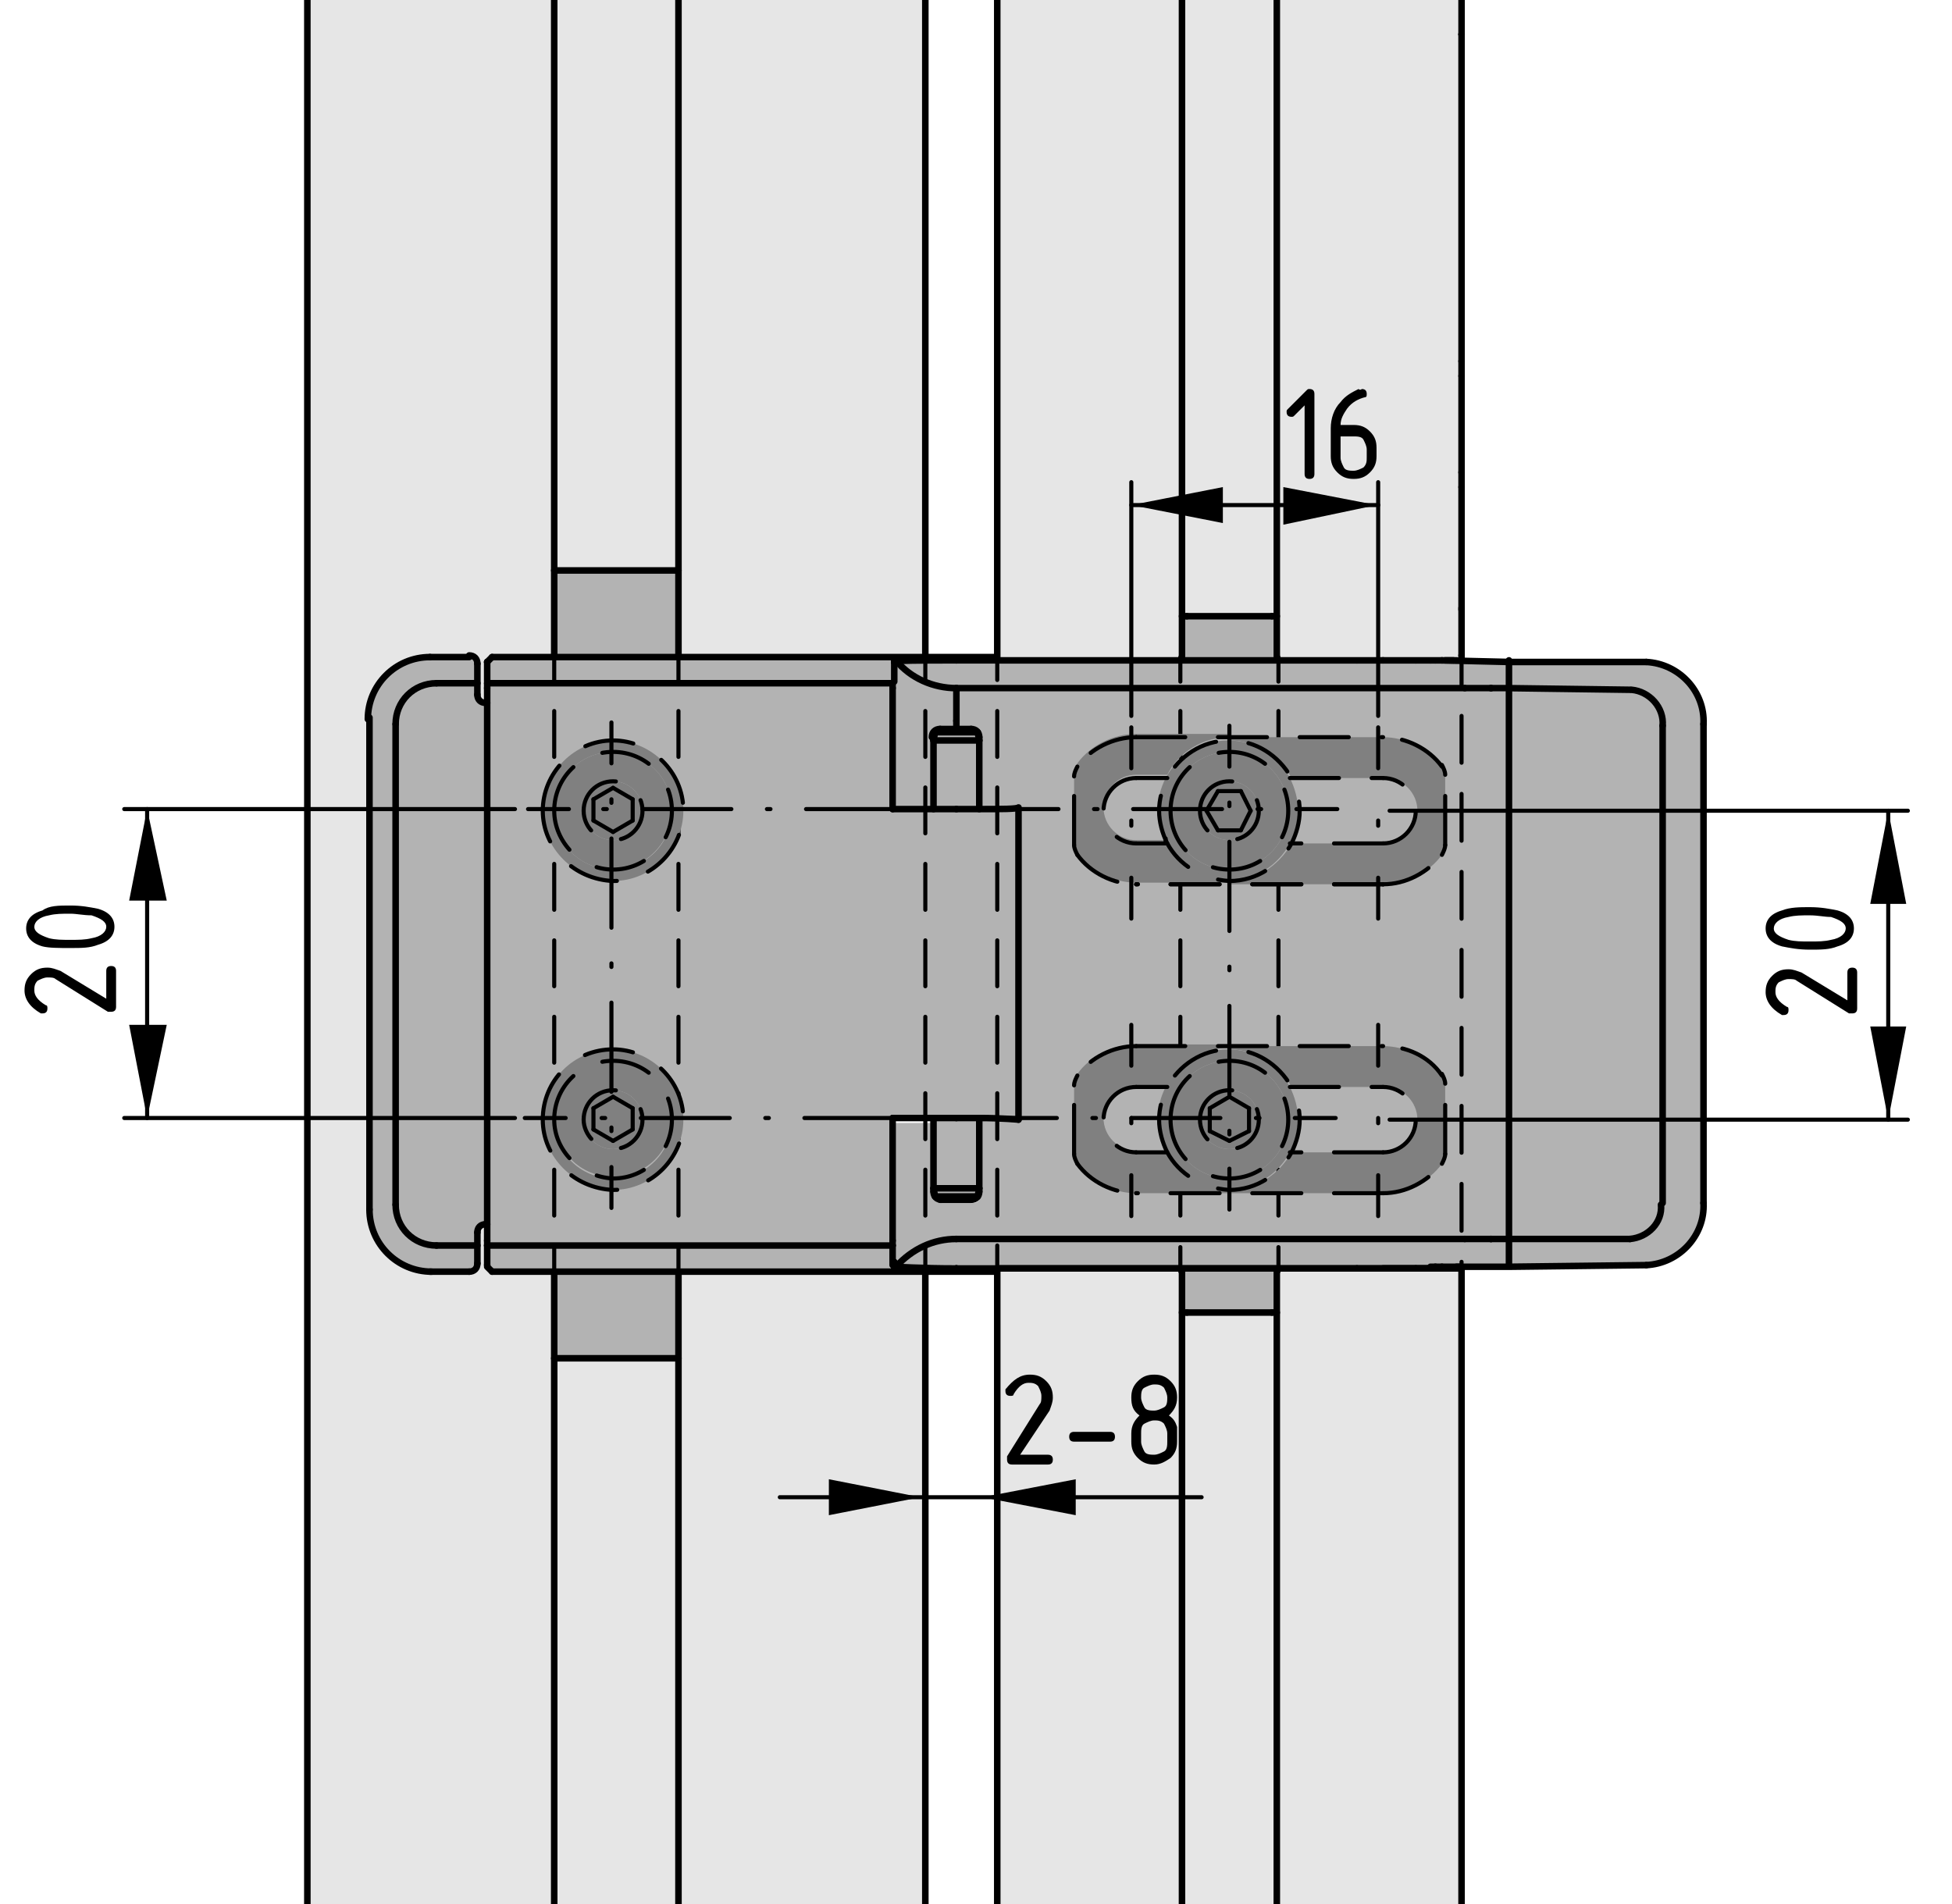 <?xml version="1.0" encoding="utf-8"?>
<!-- Generator: Adobe Illustrator 20.0.0, SVG Export Plug-In . SVG Version: 6.00 Build 0)  -->
<svg version="1.1" xmlns="http://www.w3.org/2000/svg" xmlns:xlink="http://www.w3.org/1999/xlink" x="0px" y="0px"
	 viewBox="0 0 119.4 116.5" style="enable-background:new 0 0 119.4 116.5;" xml:space="preserve">
<style type="text/css">
	.st0{fill:#B3B3B3;}
	.st1{fill:#E6E6E6;}
	.st2{fill:none;stroke:#000000;stroke-width:0.4;stroke-linecap:round;stroke-linejoin:round;stroke-miterlimit:10;}
	.st3{fill:none;stroke:#000000;stroke-width:0.25;stroke-linecap:round;stroke-linejoin:round;}
	.st4{fill:none;stroke:#000000;stroke-width:0.25;stroke-linecap:round;stroke-linejoin:round;stroke-dasharray:2.863,1.909;}
	.st5{fill:none;stroke:#000000;stroke-width:0.25;stroke-linecap:round;stroke-linejoin:round;stroke-dasharray:2.806,1.871;}
	.st6{fill:#808080;}
	
		.st7{fill:none;stroke:#000000;stroke-width:0.25;stroke-linecap:round;stroke-linejoin:round;stroke-miterlimit:10;stroke-dasharray:3,2;}
	.st8{fill:none;stroke:#000000;stroke-width:0.25;stroke-linecap:round;stroke-linejoin:round;stroke-miterlimit:10;}
	.st9{fill:none;stroke:#000000;stroke-width:0.25;stroke-linecap:round;stroke-linejoin:round;stroke-dasharray:0.218,2.183;}
	
		.st10{fill:none;stroke:#000000;stroke-width:0.25;stroke-linecap:round;stroke-linejoin:round;stroke-dasharray:5.457,2.183,0.218,2.183;}
	.st11{fill:none;stroke:#000000;stroke-width:0.25;stroke-linecap:round;stroke-linejoin:round;stroke-dasharray:0.217,2.175;}
	
		.st12{fill:none;stroke:#000000;stroke-width:0.25;stroke-linecap:round;stroke-linejoin:round;stroke-dasharray:5.437,2.175,0.217,2.175;}
	.st13{fill:none;stroke:#000000;stroke-width:0.25;stroke-linecap:round;stroke-linejoin:round;stroke-dasharray:0.318,3.175;}
</style>
<g id="Kontur">
	<g id="LINE_1667_">
		<g id="XMLID_1_">
			<g>
				<path class="st0" d="M101.7,73.6c0.1,1.1-0.8,2.1-1.9,2.1l-7.4,0.1V42.1l7.4,0.1c0,0,0,0,0,0c1.1,0.1,2,1,1.9,2.2V73.6
					C101.7,73.6,101.7,73.6,101.7,73.6z"/>
				<path class="st0" d="M99.7,42.2C99.7,42.2,99.7,42.2,99.7,42.2l-7.4-0.1v-1.7l8.4,0.1c2,0.1,3.6,1.8,3.5,3.8v29.3
					c0.1,2-1.5,3.7-3.5,3.8l-8.4,0.1v-0.2v-1.4l7.4-0.1c1.1-0.1,2-1,1.9-2.1c0,0,0,0,0,0V44.4C101.7,43.2,100.9,42.3,99.7,42.2z"/>
				<path class="st0" d="M59.9,68.4L59.9,68.4v4.3h-2.8v-4.2v0h1.4C59,68.4,59.5,68.4,59.9,68.4z"/>
				<path class="st0" d="M57.1,49.5h1.4c0.5,0,1,0,1.4,0c1.4,0,2.3,0,2.4-0.1v19c0,0-1-0.1-2.4-0.1c-0.4,0-0.9,0-1.4,0h-1.4h-2.4
					v7.4c0,0.1,0,0.2,0,0.3H29.8c0-0.1,0-0.2,0-0.3v-0.9V43v-0.9c0-0.1,0-0.2,0-0.3h24.8c0,0.1,0,0.2,0,0.3v7.4H57.1z"/>
				<path class="st0" d="M57.1,49.5v-0.2v-4.1h2.8v4.1v0.1c-0.4,0-0.9,0-1.4,0H57.1z"/>
				<polygon class="st0" points="57.1,45.3 57.2,44.8 59.8,44.8 59.9,45.3 				"/>
				<polygon class="st0" points="57.1,72.7 59.9,72.7 59.8,73.2 57.2,73.2 				"/>
				<path class="st0" d="M57.1,45.1c0-0.3,0.2-0.5,0.5-0.5c0,0,0.4,0,1,0h0c0.5,0,0.9,0,0.9,0c0.3,0,0.5,0.2,0.5,0.5v0.2l-0.1-0.5
					h-2.6l-0.1,0.5V45.1z"/>
				<path class="st0" d="M57.1,72.9v-0.2l0.1,0.5h2.6l0.1-0.5v0.2c0,0.3-0.2,0.5-0.5,0.5c0,0-0.4,0-1,0c-0.5,0-0.9,0-0.9,0
					C57.3,73.4,57.1,73.2,57.1,72.9z"/>
				<polygon class="st1" points="56.6,77.8 56.6,117.8 52.8,117.8 52.8,117.8 42.9,117.8 41.5,117.8 41.5,83.1 41.5,77.8 				"/>
				<path class="st0" d="M54.8,77.5c0.9-1,2.3-1.6,3.7-1.7h31.1c0.5,0,1.1,0,1.6,0h0l1.1,0v1.4v0.2l-4.1,0h-0.4c0,0,0,0,0,0
					c-0.1,0-0.2,0-0.3,0c-0.3,0-0.6,0-0.9,0H83H58.5v0c-2.1,0-3.8,0-3.8-0.1C54.7,77.5,54.7,77.5,54.8,77.5z"/>
				<path class="st0" d="M54.7,40.4c0,0,1.7-0.1,3.8-0.1v0H83h3.6c0.3,0,0.6,0,0.9,0c0.1,0,0.2,0,0.3,0c0,0,0,0,0,0h0.4l4.1,0v1.7
					l-1.1,0h0c-0.5,0-1.1,0-1.6,0H58.5c-1.4,0-2.7-0.6-3.7-1.7C54.7,40.4,54.7,40.4,54.7,40.4z"/>
				<path class="st0" d="M54.8,40.4c0.9,1.1,2.3,1.7,3.7,1.7v1.9v0.5c-0.5,0-1,0-1,0c-0.3,0-0.5,0.2-0.5,0.5v0.2v4.1v0.2h-2.4v-7.4
					c0-0.1,0-0.2,0-0.3c0-0.5,0-0.9,0-1.2c0,0,0-0.1,0-0.1l0,0C54.7,40.4,54.7,40.4,54.8,40.4z"/>
				<path class="st0" d="M59.9,68.5L59.9,68.5c1.4-0.1,2.3,0,2.4,0v-19c0,0-1,0-2.4,0.1v-0.1v-4.1v-0.2c0-0.3-0.2-0.5-0.5-0.5
					c0,0-0.4,0-0.9,0h0v-0.5v-1.9h31.1c0.5,0,1.1,0,1.6,0h0l1.1,0v33.7l-1.1,0h0c-0.5,0-1.1,0-1.6,0H58.5c-1.4,0-2.7,0.6-3.7,1.7
					c-0.1,0-0.1,0-0.1,0l0,0c0,0,0,0,0-0.1c0-0.4,0-0.8,0-1.2c0-0.1,0-0.2,0-0.3v-7.4h2.4v0v4.2v0.2c0,0.3,0.2,0.5,0.5,0.5
					c0,0,0.4,0,0.9,0c0.5,0,1,0,1,0c0.3,0,0.5-0.2,0.5-0.5v-0.2V68.5z"/>
				<polygon class="st1" points="52.8,-0.7 52.8,-0.7 56.6,-0.7 56.6,40.2 41.5,40.2 41.5,34.9 41.5,-0.7 42.9,-0.7 				"/>
				<polygon class="st0" points="41.5,77.8 41.5,83.1 41.4,83.1 34,83.1 33.9,83.1 33.9,77.8 				"/>
				<polygon class="st1" points="33.9,-0.7 34.3,-0.7 41.1,-0.7 41.5,-0.7 41.5,34.9 41.4,34.9 34,34.9 33.9,34.9 				"/>
				<polygon class="st0" points="33.9,34.9 34,34.9 41.4,34.9 41.5,34.9 41.5,40.2 33.9,40.2 				"/>
				<polygon class="st1" points="33.9,83.1 34,83.1 41.4,83.1 41.5,83.1 41.5,117.8 41.1,117.8 34.3,117.8 33.9,117.8 				"/>
				<path class="st0" d="M41.5,40.2h15.1h30.2c0.5,0,0.9,0.1,1.4,0.3h-0.4c0,0,0,0,0,0c-0.1,0-0.2,0-0.3,0c-0.3,0-0.6,0-0.9,0H83
					H58.5v0c-2.1,0-3.8,0-3.8,0.1l0,0c0,0,0,0,0,0.1c0,0.4,0,0.8,0,1.2H29.8c0-0.5,0-0.9,0-1.2c0,0,0-0.1,0-0.1l0.3-0.3h3.8H41.5z"
					/>
				<path class="st0" d="M56.6,77.8H41.5h-7.6h-3.8l-0.3-0.3c0,0,0,0,0-0.1c0-0.4,0-0.8,0-1.2h24.8c0,0.5,0,0.9,0,1.2
					c0,0,0,0.1,0,0.1l0,0c0,0,1.7,0.1,3.8,0.1v0H83h3.6c0.3,0,0.6,0,0.9,0c0.1,0,0.2,0,0.3,0c0,0,0,0,0,0h0.4
					c-0.4,0.2-0.9,0.3-1.4,0.3H56.6z"/>
				<path class="st1" d="M29.8,40.5C29.8,40.5,29.8,40.5,29.8,40.5c0,0.4,0,0.8,0,1.3c0,0.1,0,0.2,0,0.3V43h-0.1
					c-0.3,0-0.5-0.2-0.5-0.5v-0.8v-1.1c0-0.3-0.2-0.5-0.5-0.5h-2.4c-2.1,0-3.8,1.7-3.8,3.8V74c0,2.1,1.7,3.8,3.8,3.8h2.4
					c0.3,0,0.5-0.2,0.5-0.5v-1.1v-0.8c0-0.3,0.2-0.5,0.5-0.5h0.1v0.9c0,0.1,0,0.2,0,0.3c0,0.5,0,0.9,0,1.2c0,0,0,0.1,0,0.1l0.3,0.3
					h3.8v5.3v34.8h-1.4h-9.9h-0.1h-3.8V-0.7h3.8h0.1h9.9h1.4v35.6v5.3h-3.8L29.8,40.5z"/>
				<path class="st0" d="M26.7,41.8h2.5v0.8c0,0.3,0.2,0.5,0.5,0.5h0.1v31.9h-0.1c-0.3,0-0.5,0.2-0.5,0.5v0.8h-2.5
					c-1.4,0-2.5-1.1-2.5-2.5V44.3C24.2,42.9,25.3,41.8,26.7,41.8z"/>
				<path class="st0" d="M26.7,76.2h2.5v1.1c0,0.3-0.2,0.5-0.5,0.5h-2.4c-2.1,0-3.8-1.7-3.8-3.8V43.9c0-2.1,1.7-3.8,3.8-3.8h2.4
					c0.3,0,0.5,0.2,0.5,0.5v1.1h-2.5c-1.4,0-2.5,1.1-2.5,2.5v29.4C24.2,75.1,25.3,76.2,26.7,76.2z"/>
			</g>
			<g>
				<line class="st2" x1="59.9" y1="45.3" x2="59.8" y2="44.8"/>
				<line class="st2" x1="57.2" y1="44.8" x2="57.1" y2="45.3"/>
				<line class="st2" x1="59.9" y1="49.5" x2="59.9" y2="49.4"/>
				<line class="st2" x1="57.1" y1="49.4" x2="57.1" y2="49.5"/>
				<line class="st2" x1="57.1" y1="72.7" x2="57.2" y2="73.2"/>
				<line class="st2" x1="59.8" y1="73.2" x2="59.9" y2="72.7"/>
				<path class="st2" d="M100.7,77.4c2-0.1,3.6-1.8,3.5-3.8"/>
				<path class="st2" d="M104.2,44.3c0.1-2-1.5-3.7-3.5-3.8"/>
				<line class="st2" x1="104.2" y1="73.6" x2="104.2" y2="44.3"/>
				<polyline class="st2" points="87.8,77.5 88.2,77.5 92.3,77.5 100.7,77.4 				"/>
				<polyline class="st2" points="100.7,40.5 92.3,40.5 88.2,40.4 87.8,40.4 				"/>
				<line class="st2" x1="22.6" y1="-0.7" x2="22.6" y2="-0.7"/>
				<line class="st2" x1="22.6" y1="117.8" x2="22.6" y2="117.8"/>
				<line class="st2" x1="56.6" y1="-0.7" x2="56.6" y2="40.2"/>
				<line class="st2" x1="56.6" y1="77.8" x2="56.6" y2="117.8"/>
				<line class="st2" x1="56.6" y1="117.8" x2="52.8" y2="117.8"/>
				<line class="st2" x1="52.8" y1="-0.7" x2="56.6" y2="-0.7"/>
				<line class="st2" x1="52.8" y1="-0.7" x2="52.8" y2="-0.7"/>
				<line class="st2" x1="52.8" y1="117.8" x2="52.8" y2="117.8"/>
				<line class="st2" x1="22.6" y1="117.8" x2="18.8" y2="117.8"/>
				<line class="st2" x1="18.8" y1="-0.7" x2="18.8" y2="117.8"/>
				<line class="st2" x1="18.8" y1="-0.7" x2="22.6" y2="-0.7"/>
				<line class="st2" x1="22.6" y1="-0.7" x2="32.5" y2="-0.7"/>
				<line class="st2" x1="22.6" y1="117.8" x2="32.5" y2="117.8"/>
				<line class="st2" x1="42.9" y1="-0.7" x2="52.8" y2="-0.7"/>
				<line class="st2" x1="42.9" y1="117.8" x2="52.8" y2="117.8"/>
				<polyline class="st2" points="33.9,-0.7 33.9,34.9 33.9,40.2 				"/>
				<polyline class="st2" points="33.9,77.8 33.9,83.1 33.9,117.8 				"/>
				<line class="st2" x1="32.5" y1="-0.7" x2="33.9" y2="-0.7"/>
				<line class="st2" x1="32.5" y1="117.8" x2="33.9" y2="117.8"/>
				<polyline class="st2" points="41.5,-0.7 41.5,34.9 41.5,40.2 				"/>
				<polyline class="st2" points="41.5,77.8 41.5,83.1 41.5,117.8 				"/>
				<line class="st2" x1="41.5" y1="-0.7" x2="42.9" y2="-0.7"/>
				<line class="st2" x1="41.5" y1="117.8" x2="42.9" y2="117.8"/>
				<line class="st2" x1="41.1" y1="-0.7" x2="41.5" y2="-0.7"/>
				<line class="st2" x1="41.1" y1="117.8" x2="41.5" y2="117.8"/>
				<line class="st2" x1="33.9" y1="-0.7" x2="34.3" y2="-0.7"/>
				<line class="st2" x1="33.9" y1="117.8" x2="34.3" y2="117.8"/>
				<line class="st2" x1="34.3" y1="-0.7" x2="41.1" y2="-0.7"/>
				<line class="st2" x1="34.3" y1="117.8" x2="41.1" y2="117.8"/>
				<polyline class="st2" points="29.2,75.4 29.2,76.2 29.2,77.3 				"/>
				<polyline class="st2" points="29.2,42.5 29.2,41.8 29.2,40.6 				"/>
				<path class="st2" d="M22.6,74c0,2.1,1.7,3.8,3.8,3.8"/>
				<path class="st2" d="M26.3,40.2c-2.1,0-3.8,1.7-3.8,3.8"/>
				<path class="st2" d="M29.2,40.6c0-0.3-0.2-0.5-0.5-0.5"/>
				<path class="st2" d="M28.7,77.8c0.3,0,0.5-0.2,0.5-0.5"/>
				<line class="st2" x1="28.7" y1="77.8" x2="26.3" y2="77.8"/>
				<line class="st2" x1="28.7" y1="40.2" x2="26.3" y2="40.2"/>
				<line class="st2" x1="22.6" y1="43.9" x2="22.6" y2="74"/>
				<line class="st2" x1="29.7" y1="74.9" x2="29.8" y2="74.9"/>
				<line class="st2" x1="29.7" y1="43" x2="29.8" y2="43"/>
				<path class="st2" d="M29.2,42.5c0,0.3,0.2,0.5,0.5,0.5"/>
				<path class="st2" d="M29.7,74.9c-0.3,0-0.5,0.2-0.5,0.5"/>
				<line class="st2" x1="33.9" y1="34.9" x2="34" y2="34.9"/>
				<line class="st2" x1="41.4" y1="34.9" x2="41.5" y2="34.9"/>
				<line class="st2" x1="34" y1="34.9" x2="41.4" y2="34.9"/>
				<line class="st2" x1="41.5" y1="83.1" x2="41.4" y2="83.1"/>
				<line class="st2" x1="41.4" y1="83.1" x2="34" y2="83.1"/>
				<line class="st2" x1="34" y1="83.1" x2="33.9" y2="83.1"/>
				<line class="st2" x1="59.8" y1="44.8" x2="57.2" y2="44.8"/>
				<line class="st2" x1="59.9" y1="45.3" x2="57.1" y2="45.3"/>
				<line class="st2" x1="59.9" y1="72.7" x2="57.1" y2="72.7"/>
				<line class="st2" x1="59.8" y1="73.2" x2="57.2" y2="73.2"/>
				<path class="st2" d="M87.8,77.5C87.8,77.5,87.8,77.5,87.8,77.5c-0.1,0-0.2,0-0.3,0"/>
				<path class="st2" d="M86.6,77.6c0.3,0,0.6,0,0.9,0"/>
				<line class="st2" x1="83" y1="77.6" x2="86.6" y2="77.6"/>
				<line class="st2" x1="58.5" y1="77.6" x2="83" y2="77.6"/>
				<path class="st2" d="M54.8,77.5c-0.1,0-0.1,0-0.1,0"/>
				<path class="st2" d="M54.7,40.4c0,0,0,0,0.1,0"/>
				<line class="st2" x1="58.5" y1="40.4" x2="83" y2="40.4"/>
				<line class="st2" x1="83" y1="40.4" x2="86.6" y2="40.4"/>
				<path class="st2" d="M87.5,40.4c-0.3,0-0.6,0-0.9,0"/>
				<path class="st2" d="M87.5,40.4c0.1,0,0.2,0,0.3,0c0,0,0,0,0,0"/>
				<line class="st2" x1="54.7" y1="77.2" x2="54.7" y2="77.5"/>
				<path class="st2" d="M54.6,41.8c0,0.1,0,0.2,0,0.3"/>
				<path class="st2" d="M29.8,41.8c0,0.1,0,0.2,0,0.3"/>
				<path class="st2" d="M54.6,75.9c0,0.1,0,0.2,0,0.3"/>
				<path class="st2" d="M29.8,75.9c0,0.1,0,0.2,0,0.3"/>
				<polyline class="st2" points="54.6,68.4 57.1,68.4 58.5,68.4 				"/>
				<path class="st2" d="M62.3,68.5c0,0-1-0.1-2.4-0.1c-0.4,0-0.9,0-1.4,0"/>
				<line class="st2" x1="54.6" y1="42.1" x2="54.6" y2="49.5"/>
				<polyline class="st2" points="54.6,49.5 57.1,49.5 58.5,49.5 				"/>
				<line class="st2" x1="54.6" y1="68.4" x2="54.6" y2="75.9"/>
				<polyline class="st2" points="29.8,42.1 29.8,43 29.8,74.9 29.8,75.9 				"/>
				<path class="st2" d="M58.5,49.5c0.5,0,1,0,1.4,0c1.4,0,2.3,0,2.4-0.1"/>
				<line class="st2" x1="54.7" y1="77.5" x2="54.7" y2="77.5"/>
				<path class="st2" d="M54.7,77.4C54.7,77.5,54.7,77.5,54.7,77.4"/>
				<path class="st2" d="M54.6,76.2c0,0.5,0,0.9,0,1.2"/>
				<path class="st2" d="M54.7,40.5c0,0.4,0,0.8,0,1.2"/>
				<path class="st2" d="M54.7,40.5C54.7,40.5,54.7,40.5,54.7,40.5"/>
				<line class="st2" x1="54.7" y1="40.5" x2="54.7" y2="40.4"/>
				<path class="st2" d="M29.8,40.5c0,0.4,0,0.8,0,1.2"/>
				<path class="st2" d="M29.8,76.2c0,0.5,0,0.9,0,1.2"/>
				<path class="st2" d="M29.8,77.4C29.8,77.5,29.8,77.5,29.8,77.4"/>
				<path class="st2" d="M29.8,40.5C29.8,40.5,29.8,40.5,29.8,40.5"/>
				<path class="st2" d="M54.7,77.5c0,0,1.7,0.1,3.8,0.1"/>
				<polyline class="st2" points="86.8,77.8 56.6,77.8 41.5,77.8 33.9,77.8 30.1,77.8 				"/>
				<line class="st2" x1="30.1" y1="77.8" x2="29.8" y2="77.5"/>
				<polyline class="st2" points="86.8,40.2 56.6,40.2 41.5,40.2 33.9,40.2 30.1,40.2 				"/>
				<path class="st2" d="M58.5,40.4c-2.1,0-3.8,0-3.8,0.1"/>
				<line class="st2" x1="30.1" y1="40.2" x2="29.8" y2="40.5"/>
				<path class="st2" d="M86.8,77.8c0.5,0,0.9-0.1,1.4-0.3"/>
				<path class="st2" d="M88.2,40.4c-0.4-0.2-0.9-0.3-1.4-0.3"/>
				<path class="st2" d="M26.7,41.8c-1.4,0-2.5,1.1-2.5,2.5"/>
				<path class="st2" d="M24.2,73.7c0,1.4,1.1,2.5,2.5,2.5"/>
				<line class="st2" x1="26.7" y1="41.8" x2="29.2" y2="41.8"/>
				<line class="st2" x1="26.7" y1="76.2" x2="29.2" y2="76.2"/>
				<line class="st2" x1="24.2" y1="73.7" x2="24.2" y2="44.3"/>
				<path class="st2" d="M101.7,44.4c0.1-1.1-0.8-2.1-1.9-2.2c0,0,0,0,0,0"/>
				<path class="st2" d="M99.7,75.8c1.1-0.1,2-1,1.9-2.1c0,0,0,0,0,0"/>
				<line class="st2" x1="101.7" y1="73.6" x2="101.7" y2="44.4"/>
				<polyline class="st2" points="99.7,42.2 92.3,42.1 91.2,42.1 				"/>
				<polyline class="st2" points="99.7,75.8 92.3,75.8 91.2,75.8 				"/>
				<polyline class="st2" points="92.3,40.4 92.3,40.5 92.3,42.1 92.3,75.8 92.3,77.3 				"/>
				<path class="st2" d="M91.2,42.1c-0.5,0-1.1,0-1.6,0"/>
				<path class="st2" d="M89.6,75.8c0.5,0,1.1,0,1.6,0"/>
				<line class="st2" x1="91.2" y1="75.8" x2="91.2" y2="75.8"/>
				<line class="st2" x1="91.2" y1="42.1" x2="91.2" y2="42.1"/>
				<path class="st2" d="M58.5,75.8c-1.4,0-2.7,0.6-3.7,1.7"/>
				<path class="st2" d="M54.8,40.4c0.9,1.1,2.3,1.7,3.7,1.7"/>
				<line class="st2" x1="89.6" y1="42.1" x2="58.5" y2="42.1"/>
				<line class="st2" x1="58.5" y1="44.1" x2="58.5" y2="44.6"/>
				<line class="st2" x1="89.6" y1="75.8" x2="58.5" y2="75.8"/>
				<line class="st2" x1="58.5" y1="42.1" x2="58.5" y2="44.1"/>
				<path class="st2" d="M59.9,45.1c0-0.3-0.2-0.5-0.5-0.5"/>
				<path class="st2" d="M59.4,73.4c0.3,0,0.5-0.2,0.5-0.5"/>
				<polyline class="st2" points="59.9,68.4 59.9,68.5 59.9,72.7 59.9,72.9 				"/>
				<polyline class="st2" points="59.9,49.4 59.9,45.3 59.9,45.1 				"/>
				<path class="st2" d="M59.4,73.4c0,0-0.4,0-1,0c-0.5,0-0.9,0-0.9,0"/>
				<path class="st2" d="M57.5,44.6c0,0,0.4,0,1,0h0c0.5,0,0.9,0,0.9,0"/>
				<path class="st2" d="M57.1,72.9c0,0.3,0.2,0.5,0.5,0.5"/>
				<path class="st2" d="M57.5,44.6c-0.3,0-0.5,0.2-0.5,0.5"/>
				<polyline class="st2" points="57.1,49.4 57.1,45.3 57.1,45.1 				"/>
				<polyline class="st2" points="57.1,68.4 57.1,68.5 57.1,72.7 57.1,72.9 				"/>
				<line class="st2" x1="29.8" y1="41.8" x2="54.6" y2="41.8"/>
				<line class="st2" x1="54.6" y1="76.2" x2="29.8" y2="76.2"/>
				<line class="st2" x1="62.3" y1="49.5" x2="62.3" y2="68.5"/>
				<line class="st2" x1="58.5" y1="77.6" x2="58.5" y2="77.6"/>
				<line class="st2" x1="58.5" y1="40.4" x2="58.5" y2="40.4"/>
			</g>
		</g>
	</g>
	<g>
		<g>
			<line class="st3" x1="89.4" y1="40.4" x2="89.4" y2="41.9"/>
			<line class="st4" x1="89.4" y1="43.8" x2="89.4" y2="76.3"/>
			<line class="st3" x1="89.4" y1="77.2" x2="89.4" y2="78.7"/>
		</g>
	</g>
	<g>
		<g>
			<line class="st3" x1="61" y1="40.1" x2="61" y2="41.6"/>
			<line class="st5" x1="61" y1="43.5" x2="61" y2="75.3"/>
			<line class="st3" x1="61" y1="76.2" x2="61" y2="77.7"/>
		</g>
	</g>
	<g>
		<g>
			<line class="st3" x1="41.5" y1="40.1" x2="41.5" y2="41.6"/>
			<line class="st5" x1="41.5" y1="43.5" x2="41.5" y2="75.3"/>
			<line class="st3" x1="41.5" y1="76.2" x2="41.5" y2="77.7"/>
		</g>
	</g>
	<g>
		<g>
			<line class="st3" x1="33.9" y1="40.1" x2="33.9" y2="41.6"/>
			<line class="st5" x1="33.9" y1="43.5" x2="33.9" y2="75.3"/>
			<line class="st3" x1="33.9" y1="76.2" x2="33.9" y2="77.7"/>
		</g>
	</g>
	<g>
		<g>
			<line class="st3" x1="56.6" y1="40.1" x2="56.6" y2="41.6"/>
			<line class="st5" x1="56.6" y1="43.5" x2="56.6" y2="75.3"/>
			<line class="st3" x1="56.6" y1="76.2" x2="56.6" y2="77.7"/>
		</g>
	</g>
	<g id="LINE_3683_">
		<g id="XMLID_3_">
			<g>
				<polygon class="st1" points="89.4,77.7 89.4,117.8 86.5,117.8 86.5,117.8 79,117.8 78.1,117.8 78.1,80.3 78.1,77.8 78.1,77.6 
					88.4,77.6 89.4,77.6 				"/>
				<path class="st1" d="M89.4,40.1v0.2l-0.9,0.1c0.2,0,0.3,0,0.5,0c-0.2,0-0.5,0-0.7,0h-3.6h-6.5v-0.2v-2.5V-0.8H79h7.4h0h2.8v2.8
					v0v20V23v5.9v0.9v7.4v0V40.1z"/>
				<polygon class="st1" points="78.1,80.3 78.1,117.8 77.6,117.8 72.7,117.8 72.3,117.8 72.3,80.3 72.6,80.3 77.8,80.3 				"/>
				<polygon class="st0" points="78.1,77.8 78.1,80.3 77.8,80.3 72.6,80.3 72.3,80.3 72.3,77.8 72.3,77.6 78.1,77.6 				"/>
				<polygon class="st0" points="78.1,40.2 78.1,40.4 72.3,40.4 72.3,40.2 72.3,37.7 72.6,37.7 77.8,37.7 78.1,37.7 				"/>
				<polygon class="st1" points="78.1,-0.8 78.1,37.7 77.8,37.7 72.6,37.7 72.3,37.7 72.3,-0.8 72.7,-0.8 77.6,-0.8 				"/>
				<polygon class="st1" points="72.3,80.3 72.3,117.8 71.3,117.8 63.9,117.8 63.8,117.8 61,117.8 61,77.8 61,77.6 72.3,77.6 
					72.3,77.8 				"/>
				<polygon class="st1" points="72.3,40.2 72.3,40.4 61.1,40.4 61.1,40.4 61,40.2 61,-0.8 63.8,-0.8 63.9,-0.8 71.3,-0.8 
					72.3,-0.8 72.3,37.7 				"/>
			</g>
			<g>
				<line class="st2" x1="89.3" y1="40.4" x2="89.3" y2="40.4"/>
				<line class="st2" x1="89.4" y1="40.1" x2="89.4" y2="37.3"/>
				<line class="st2" x1="89.4" y1="37.3" x2="89.4" y2="37.2"/>
				<line class="st2" x1="89.4" y1="2.1" x2="89.4" y2="-0.8"/>
				<line class="st2" x1="89.4" y1="2.1" x2="89.4" y2="2.1"/>
				<line class="st2" x1="89.4" y1="22.1" x2="89.4" y2="2.1"/>
				<line class="st2" x1="89.4" y1="37.2" x2="89.4" y2="29.8"/>
				<line class="st2" x1="89.4" y1="23" x2="89.4" y2="22.1"/>
				<line class="st2" x1="89.4" y1="29.8" x2="89.4" y2="28.9"/>
				<line class="st2" x1="63.8" y1="-0.8" x2="63.9" y2="-0.8"/>
				<line class="st2" x1="63.8" y1="117.8" x2="63.9" y2="117.8"/>
				<line class="st2" x1="63.8" y1="117.8" x2="61" y2="117.8"/>
				<line class="st2" x1="61" y1="-0.8" x2="61" y2="40.2"/>
				<line class="st2" x1="61" y1="77.8" x2="61" y2="117.8"/>
				<line class="st2" x1="61" y1="-0.8" x2="63.8" y2="-0.8"/>
				<line class="st2" x1="89.4" y1="23" x2="89.4" y2="28.9"/>
				<line class="st2" x1="89.4" y1="40.1" x2="89.4" y2="40.3"/>
				<line class="st2" x1="89.4" y1="77.7" x2="89.4" y2="117.8"/>
				<line class="st2" x1="86.5" y1="-0.8" x2="89.4" y2="-0.8"/>
				<line class="st2" x1="89.4" y1="117.8" x2="86.5" y2="117.8"/>
				<line class="st2" x1="86.5" y1="-0.8" x2="86.5" y2="-0.8"/>
				<line class="st2" x1="86.5" y1="117.8" x2="86.5" y2="117.8"/>
				<line class="st2" x1="79" y1="-0.8" x2="86.5" y2="-0.8"/>
				<line class="st2" x1="79" y1="117.8" x2="86.5" y2="117.8"/>
				<line class="st2" x1="63.9" y1="-0.8" x2="71.3" y2="-0.8"/>
				<line class="st2" x1="63.9" y1="117.8" x2="71.3" y2="117.8"/>
				<polyline class="st2" points="78.1,-0.8 78.1,37.7 78.1,40.2 				"/>
				<polyline class="st2" points="78.1,77.8 78.1,80.3 78.1,117.8 				"/>
				<line class="st2" x1="78.1" y1="-0.8" x2="79" y2="-0.8"/>
				<line class="st2" x1="78.1" y1="117.8" x2="79" y2="117.8"/>
				<polyline class="st2" points="72.3,-0.8 72.3,37.7 72.3,40.2 				"/>
				<polyline class="st2" points="72.3,77.8 72.3,80.3 72.3,117.8 				"/>
				<line class="st2" x1="71.3" y1="-0.8" x2="72.3" y2="-0.8"/>
				<line class="st2" x1="71.3" y1="117.8" x2="72.3" y2="117.8"/>
				<line class="st2" x1="72.3" y1="-0.8" x2="72.7" y2="-0.8"/>
				<line class="st2" x1="72.3" y1="117.8" x2="72.7" y2="117.8"/>
				<line class="st2" x1="77.6" y1="-0.8" x2="78.1" y2="-0.8"/>
				<line class="st2" x1="77.6" y1="117.8" x2="78.1" y2="117.8"/>
				<line class="st2" x1="72.7" y1="-0.8" x2="77.6" y2="-0.8"/>
				<line class="st2" x1="72.7" y1="117.8" x2="77.6" y2="117.8"/>
				<line class="st2" x1="72.6" y1="37.7" x2="77.8" y2="37.7"/>
				<line class="st2" x1="77.8" y1="37.7" x2="78.1" y2="37.7"/>
				<line class="st2" x1="72.3" y1="37.7" x2="72.6" y2="37.7"/>
				<line class="st2" x1="77.8" y1="80.3" x2="72.6" y2="80.3"/>
				<line class="st2" x1="78.1" y1="80.3" x2="77.8" y2="80.3"/>
				<line class="st2" x1="72.6" y1="80.3" x2="72.3" y2="80.3"/>
				<polyline class="st2" points="61.1,40.4 72.3,40.4 78.1,40.4 84.6,40.4 				"/>
				<line class="st2" x1="84.6" y1="40.4" x2="88.2" y2="40.4"/>
				<path class="st2" d="M89.1,40.4c-0.1,0-0.1,0-0.2,0c-0.2,0-0.5,0-0.7,0"/>
				<path class="st2" d="M89.4,77.5L89.4,77.5L89.4,77.5c-0.1,0-0.2,0-0.3,0"/>
				<path class="st2" d="M88.2,77.6c0.1,0,0.3,0,0.4,0c0.1,0,0.3,0,0.4,0"/>
				<line class="st2" x1="84.6" y1="77.6" x2="88.2" y2="77.6"/>
				<polyline class="st2" points="89.4,77.6 89.4,77.6 88.4,77.6 78.1,77.6 72.3,77.6 61,77.6 				"/>
				<path class="st2" d="M88.9,40.4c-0.2,0-0.3,0-0.5,0"/>
				<path class="st2" d="M88.4,77.6c0.1,0,0.2,0,0.2,0c0.1,0,0.2,0,0.2,0"/>
				<line class="st2" x1="89.4" y1="77.5" x2="89.4" y2="77.5"/>
				<line class="st2" x1="61.1" y1="40.4" x2="61.1" y2="40.4"/>
			</g>
		</g>
	</g>
	<g>
		<g>
			<line class="st3" x1="78.2" y1="40.2" x2="78.2" y2="41.7"/>
			<line class="st5" x1="78.2" y1="43.5" x2="78.2" y2="75.3"/>
			<line class="st3" x1="78.2" y1="76.3" x2="78.2" y2="77.8"/>
		</g>
	</g>
	<g>
		<g>
			<line class="st3" x1="72.2" y1="40.2" x2="72.2" y2="41.7"/>
			<line class="st5" x1="72.2" y1="43.5" x2="72.2" y2="75.3"/>
			<line class="st3" x1="72.2" y1="76.3" x2="72.2" y2="77.8"/>
		</g>
	</g>
	<g id="LINE_3271_">
		<g id="XMLID_4_">
			<g>
				<path class="st6" d="M88.4,66.3v4.3c0,0.2-0.1,0.4-0.2,0.6C87.4,72.3,86,73,84.6,73h-9.4v-0.2c1.6,0,3-0.9,3.8-2.3h0h5.7
					c1.1,0,2-0.9,2-2c0-1.1-0.9-2-2-2h-5.7h0c-0.7-1.3-2.1-2.3-3.8-2.3V64h9.4c1.4,0,2.7,0.7,3.6,1.8C88.3,65.9,88.4,66.1,88.4,66.3
					z"/>
				<path class="st6" d="M88.4,47.4v4.3c0,0.2-0.1,0.4-0.2,0.6c-0.8,1.1-2.2,1.8-3.6,1.8h-9.4v-0.2c1.6,0,3-0.9,3.8-2.3h0h5.7
					c1.1,0,2-0.9,2-2c0-1.1-0.9-2-2-2h-5.7h0c-0.7-1.3-2.1-2.3-3.8-2.3v-0.2h9.4c1.4,0,2.7,0.7,3.6,1.8C88.3,47,88.4,47.2,88.4,47.4
					z"/>
				<path class="st6" d="M78.9,47.6c0.3,0.6,0.5,1.3,0.5,2c0,0.7-0.2,1.4-0.5,2c-0.7,1.3-2.1,2.3-3.8,2.3c-1.6,0-3.1-0.9-3.8-2.3
					c-0.3-0.6-0.5-1.3-0.5-2c0-0.7,0.2-1.4,0.5-2c0.7-1.3,2.1-2.3,3.8-2.3C76.8,45.3,78.2,46.2,78.9,47.6z M78.8,49.6
					c0-2-1.6-3.6-3.6-3.6c-2,0-3.6,1.6-3.6,3.6c0,2,1.6,3.6,3.6,3.6C77.2,53.2,78.8,51.6,78.8,49.6z"/>
				<path class="st6" d="M78.9,66.5c0.3,0.6,0.5,1.3,0.5,2s-0.2,1.4-0.5,2c-0.7,1.3-2.1,2.3-3.8,2.3c-1.6,0-3.1-0.9-3.8-2.3
					c-0.3-0.6-0.5-1.3-0.5-2s0.2-1.4,0.5-2c0.7-1.3,2.1-2.3,3.8-2.3C76.8,64.2,78.2,65.1,78.9,66.5z M78.8,68.5c0-2-1.6-3.6-3.6-3.6
					c-2,0-3.6,1.6-3.6,3.6c0,2,1.6,3.6,3.6,3.6C77.2,72.1,78.8,70.5,78.8,68.5z"/>
				<path class="st6" d="M75.2,46c2,0,3.6,1.6,3.6,3.6c0,2-1.6,3.6-3.6,3.6c-2,0-3.6-1.6-3.6-3.6C71.6,47.6,73.2,46,75.2,46z
					 M77,49.6c0-1-0.8-1.8-1.8-1.8c-1,0-1.8,0.8-1.8,1.8c0,1,0.8,1.8,1.8,1.8C76.2,51.4,77,50.6,77,49.6z"/>
				<path class="st6" d="M75.2,64.9c2,0,3.6,1.6,3.6,3.6c0,2-1.6,3.6-3.6,3.6c-2,0-3.6-1.6-3.6-3.6C71.6,66.5,73.2,64.9,75.2,64.9z
					 M77,68.5c0-1-0.8-1.8-1.8-1.8c-1,0-1.8,0.8-1.8,1.8c0,1,0.8,1.8,1.8,1.8C76.2,70.3,77,69.5,77,68.5z"/>
				<polygon class="st6" points="75.9,48.4 76.5,49.6 75.9,50.8 74.5,50.8 73.8,49.6 74.5,48.4 				"/>
				<polygon class="st6" points="76.4,67.8 76.4,69.2 75.2,69.8 74,69.2 74,67.8 75.2,67.1 				"/>
				<path class="st6" d="M75.2,47.8c1,0,1.8,0.8,1.8,1.8c0,1-0.8,1.8-1.8,1.8c-1,0-1.8-0.8-1.8-1.8C73.4,48.6,74.2,47.8,75.2,47.8z
					 M76.5,49.6l-0.7-1.2h-1.4l-0.7,1.2l0.7,1.2h1.4L76.5,49.6z"/>
				<path class="st6" d="M75.2,66.7c1,0,1.8,0.8,1.8,1.8c0,1-0.8,1.8-1.8,1.8c-1,0-1.8-0.8-1.8-1.8C73.4,67.5,74.2,66.7,75.2,66.7z
					 M76.4,69.2v-1.4l-1.2-0.7L74,67.8v1.4l1.2,0.7L76.4,69.2z"/>
				<path class="st6" d="M75.2,72.7V73h-5.7c-1.4,0-2.8-0.7-3.6-1.8c-0.1-0.2-0.2-0.4-0.2-0.6v-4.3c0-0.2,0.1-0.4,0.2-0.6
					c0.8-1.1,2.2-1.8,3.6-1.8h5.7v0.2c-1.6,0-3.1,0.9-3.8,2.3h-1.9c-1.1,0-2,0.9-2,2c0,1.1,0.9,2,2,2h1.9
					C72.1,71.8,73.5,72.7,75.2,72.7z"/>
				<path class="st6" d="M75.2,53.8v0.2h-5.7c-1.4,0-2.8-0.7-3.6-1.8c-0.1-0.2-0.2-0.4-0.2-0.6v-4.3c0-0.2,0.1-0.4,0.2-0.6
					c0.8-1.1,2.2-1.8,3.6-1.8h5.7v0.2c-1.6,0-3.1,0.9-3.8,2.3h-1.9c-1.1,0-2,0.9-2,2c0,1.1,0.9,2,2,2h1.8h0.1
					C72.1,52.9,73.5,53.8,75.2,53.8z"/>
			</g>
			<g>
				<polyline class="st7" points="84.6,54.1 75.2,54.1 69.5,54.1 				"/>
				<path class="st7" d="M65.9,52.3c0.8,1.1,2.2,1.8,3.6,1.8"/>
				<line class="st7" x1="65.7" y1="51.7" x2="65.7" y2="47.4"/>
				<path class="st7" d="M65.9,46.9c-0.1,0.2-0.2,0.4-0.2,0.6"/>
				<path class="st7" d="M69.5,45.1c-1.4,0-2.8,0.7-3.6,1.8"/>
				<polyline class="st7" points="69.5,45.1 75.2,45.1 84.6,45.1 				"/>
				<path class="st7" d="M88.2,46.9c-0.8-1.1-2.2-1.8-3.6-1.8"/>
				<path class="st7" d="M88.4,47.4c0-0.2-0.1-0.4-0.2-0.6"/>
				<line class="st7" x1="88.4" y1="51.7" x2="88.4" y2="47.4"/>
				<path class="st7" d="M88.2,52.3c0.1-0.2,0.2-0.4,0.2-0.6"/>
				<path class="st7" d="M84.6,54.1c1.4,0,2.7-0.7,3.6-1.8"/>
				<line class="st7" x1="84.6" y1="51.6" x2="78.9" y2="51.6"/>
				<polyline class="st7" points="71.4,51.6 71.3,51.6 69.5,51.6 				"/>
				<path class="st7" d="M84.6,51.6c1.1,0,2-0.9,2-2c0-1.1-0.9-2-2-2"/>
				<line class="st7" x1="69.5" y1="47.6" x2="71.4" y2="47.6"/>
				<line class="st7" x1="78.9" y1="47.6" x2="84.6" y2="47.6"/>
				<path class="st7" d="M69.5,47.6c-1.1,0-2,0.9-2,2c0,1.1,0.9,2,2,2"/>
				<path class="st7" d="M65.7,51.7c0,0.2,0.1,0.4,0.2,0.6"/>
				<polyline class="st7" points="84.6,73 75.2,73 69.5,73 				"/>
				<path class="st7" d="M65.9,71.2c0.8,1.1,2.2,1.8,3.6,1.8"/>
				<path class="st7" d="M65.7,70.6c0,0.2,0.1,0.4,0.2,0.6"/>
				<line class="st7" x1="65.7" y1="70.6" x2="65.7" y2="66.3"/>
				<path class="st7" d="M65.9,65.8c-0.1,0.2-0.2,0.4-0.2,0.6"/>
				<path class="st7" d="M69.5,64c-1.4,0-2.8,0.7-3.6,1.8"/>
				<polyline class="st7" points="69.5,64 75.2,64 84.6,64 				"/>
				<path class="st7" d="M88.2,65.8C87.4,64.6,86,64,84.6,64"/>
				<path class="st7" d="M88.4,66.3c0-0.2-0.1-0.4-0.2-0.6"/>
				<line class="st7" x1="88.4" y1="70.6" x2="88.4" y2="66.3"/>
				<path class="st7" d="M88.2,71.2c0.1-0.2,0.2-0.4,0.2-0.6"/>
				<path class="st7" d="M84.6,73c1.4,0,2.7-0.7,3.6-1.8"/>
				<line class="st7" x1="84.6" y1="70.5" x2="78.9" y2="70.5"/>
				<line class="st7" x1="71.4" y1="70.5" x2="69.5" y2="70.5"/>
				<path class="st7" d="M84.6,70.5c1.1,0,2-0.9,2-2c0-1.1-0.9-2-2-2"/>
				<line class="st7" x1="69.5" y1="66.5" x2="71.4" y2="66.5"/>
				<line class="st7" x1="78.9" y1="66.5" x2="84.6" y2="66.5"/>
				<path class="st7" d="M69.5,66.5c-1.1,0-2,0.9-2,2c0,1.1,0.9,2,2,2"/>
				<line class="st7" x1="73.8" y1="49.6" x2="74.5" y2="48.4"/>
				<line class="st7" x1="74.5" y1="50.8" x2="73.8" y2="49.6"/>
				<line class="st7" x1="75.9" y1="50.8" x2="74.5" y2="50.8"/>
				<line class="st7" x1="75.9" y1="48.4" x2="76.5" y2="49.6"/>
				<path class="st7" d="M73.4,49.6c0-1,0.8-1.8,1.8-1.8c1,0,1.8,0.8,1.8,1.8c0,1-0.8,1.8-1.8,1.8C74.2,51.4,73.4,50.6,73.4,49.6z"
					/>
				<line class="st7" x1="74.5" y1="48.4" x2="75.9" y2="48.4"/>
				<line class="st7" x1="76.5" y1="49.6" x2="75.9" y2="50.8"/>
				<path class="st7" d="M71.6,49.6c0-2,1.6-3.6,3.6-3.6c2,0,3.6,1.6,3.6,3.6c0,2-1.6,3.6-3.6,3.6C73.2,53.2,71.6,51.6,71.6,49.6z"
					/>
				<line class="st7" x1="75.2" y1="67.1" x2="76.4" y2="67.8"/>
				<line class="st7" x1="74" y1="69.2" x2="74" y2="67.8"/>
				<line class="st7" x1="75.2" y1="69.8" x2="74" y2="69.2"/>
				<line class="st7" x1="76.4" y1="69.2" x2="75.2" y2="69.8"/>
				<line class="st7" x1="76.4" y1="67.8" x2="76.4" y2="69.2"/>
				<path class="st7" d="M73.4,68.5c0-1,0.8-1.8,1.8-1.8c1,0,1.8,0.8,1.8,1.8c0,1-0.8,1.8-1.8,1.8C74.2,70.3,73.4,69.5,73.4,68.5z"
					/>
				<line class="st7" x1="74" y1="67.8" x2="75.2" y2="67.1"/>
				<path class="st7" d="M71.6,68.5c0-2,1.6-3.6,3.6-3.6c2,0,3.6,1.6,3.6,3.6c0,2-1.6,3.6-3.6,3.6C73.2,72.1,71.6,70.5,71.6,68.5z"
					/>
				<path class="st7" d="M71.4,51.6c-0.3-0.6-0.5-1.3-0.5-2c0-0.7,0.2-1.4,0.5-2c0.7-1.3,2.1-2.3,3.8-2.3c1.6,0,3,0.9,3.8,2.3
					c0.3,0.6,0.5,1.3,0.5,2c0,0.7-0.2,1.4-0.5,2c-0.7,1.3-2.1,2.3-3.8,2.3C73.5,53.8,72.1,52.9,71.4,51.6z"/>
				<path class="st7" d="M71.4,70.5c-0.3-0.6-0.5-1.3-0.5-2s0.2-1.4,0.5-2c0.7-1.3,2.1-2.3,3.8-2.3c1.6,0,3,0.9,3.8,2.3
					c0.3,0.6,0.5,1.3,0.5,2s-0.2,1.4-0.5,2c-0.7,1.3-2.1,2.3-3.8,2.3C73.5,72.7,72.1,71.8,71.4,70.5z"/>
				<line class="st7" x1="69.5" y1="73" x2="69.5" y2="73"/>
				<line class="st7" x1="84.6" y1="54.1" x2="84.6" y2="54.1"/>
				<line class="st7" x1="69.5" y1="45.1" x2="69.5" y2="45.1"/>
				<line class="st7" x1="69.5" y1="54.1" x2="69.5" y2="54.1"/>
				<line class="st7" x1="84.6" y1="54.1" x2="69.5" y2="54.1"/>
				<line class="st7" x1="71.3" y1="51.3" x2="71.3" y2="51.6"/>
			</g>
		</g>
	</g>
	<g id="CIRCLE_75_">
		<g id="XMLID_6_">
			<g>
				<polygon class="st6" points="37.5,67.1 38.7,67.8 38.7,69.1 37.5,69.8 36.3,69.1 36.3,67.8 				"/>
				<polygon class="st6" points="37.5,48.2 38.7,48.9 38.7,50.2 37.5,50.9 36.3,50.2 36.3,48.9 				"/>
				<path class="st6" d="M38.7,48.9l-1.2-0.7l-1.2,0.7v1.4l1.2,0.7l1.2-0.7V48.9z M35.7,49.6c0-1,0.8-1.8,1.8-1.8
					c1,0,1.8,0.8,1.8,1.8c0,1-0.8,1.8-1.8,1.8C36.5,51.4,35.7,50.6,35.7,49.6z"/>
				<path class="st6" d="M38.7,67.8l-1.2-0.7l-1.2,0.7v1.4l1.2,0.7l1.2-0.7V67.8z M37.5,70.3c-1,0-1.8-0.8-1.8-1.8
					c0-1,0.8-1.8,1.8-1.8c1,0,1.8,0.8,1.8,1.8C39.3,69.4,38.5,70.3,37.5,70.3z"/>
				<path class="st6" d="M37.5,53.2c-2,0-3.6-1.6-3.6-3.6c0-2,1.6-3.6,3.6-3.6c2,0,3.6,1.6,3.6,3.6C41.1,51.5,39.5,53.2,37.5,53.2z
					 M35.7,49.6c0,1,0.8,1.8,1.8,1.8c1,0,1.8-0.8,1.8-1.8c0-1-0.8-1.8-1.8-1.8C36.5,47.8,35.7,48.6,35.7,49.6z"/>
				<path class="st6" d="M37.5,72c-2,0-3.6-1.6-3.6-3.6c0-2,1.6-3.6,3.6-3.6c2,0,3.6,1.6,3.6,3.6C41.1,70.4,39.5,72,37.5,72z
					 M35.7,68.5c0,1,0.8,1.8,1.8,1.8c1,0,1.8-0.8,1.8-1.8c0-1-0.8-1.8-1.8-1.8C36.5,66.7,35.7,67.5,35.7,68.5z"/>
				<path class="st6" d="M33.2,68.5c0-2.4,1.9-4.3,4.3-4.3c2.3,0,4.3,1.9,4.3,4.3c0,2.3-1.9,4.3-4.3,4.3
					C35.1,72.7,33.2,70.8,33.2,68.5z M37.5,64.9c-2,0-3.6,1.6-3.6,3.6c0,2,1.6,3.6,3.6,3.6c2,0,3.6-1.6,3.6-3.6
					C41.1,66.5,39.5,64.9,37.5,64.9z"/>
				<path class="st6" d="M33.2,49.6c0-2.3,1.9-4.3,4.3-4.3c2.3,0,4.3,1.9,4.3,4.3c0,2.3-1.9,4.3-4.3,4.3
					C35.1,53.8,33.2,51.9,33.2,49.6z M37.5,46c-2,0-3.6,1.6-3.6,3.6c0,2,1.6,3.6,3.6,3.6c2,0,3.6-1.6,3.6-3.6
					C41.1,47.6,39.5,46,37.5,46z"/>
			</g>
			<g>
				<path class="st7" d="M33.2,68.5c0-2.4,1.9-4.3,4.3-4.3c2.3,0,4.3,1.9,4.3,4.3c0,2.3-1.9,4.3-4.3,4.3
					C35.1,72.7,33.2,70.8,33.2,68.5z"/>
				<path class="st7" d="M33.2,49.6c0-2.3,1.9-4.3,4.3-4.3c2.3,0,4.3,1.9,4.3,4.3c0,2.3-1.9,4.3-4.3,4.3
					C35.1,53.8,33.2,51.9,33.2,49.6z"/>
				<line class="st7" x1="37.5" y1="48.2" x2="38.7" y2="48.9"/>
				<line class="st7" x1="36.3" y1="48.9" x2="37.5" y2="48.2"/>
				<line class="st7" x1="36.3" y1="50.2" x2="36.3" y2="48.9"/>
				<line class="st7" x1="37.5" y1="50.9" x2="36.3" y2="50.2"/>
				<line class="st7" x1="38.7" y1="50.2" x2="37.5" y2="50.9"/>
				<line class="st7" x1="38.7" y1="48.9" x2="38.7" y2="50.2"/>
				<path class="st7" d="M35.7,49.6c0-1,0.8-1.8,1.8-1.8c1,0,1.8,0.8,1.8,1.8c0,1-0.8,1.8-1.8,1.8C36.5,51.4,35.7,50.6,35.7,49.6z"
					/>
				<path class="st7" d="M33.9,49.6c0-2,1.6-3.6,3.6-3.6c2,0,3.6,1.6,3.6,3.6c0,2-1.6,3.6-3.6,3.6C35.5,53.2,33.9,51.5,33.9,49.6z"
					/>
				<line class="st7" x1="37.5" y1="67.1" x2="38.7" y2="67.8"/>
				<line class="st7" x1="36.3" y1="67.8" x2="37.5" y2="67.1"/>
				<line class="st7" x1="36.3" y1="69.1" x2="36.3" y2="67.8"/>
				<line class="st7" x1="38.7" y1="69.1" x2="37.5" y2="69.8"/>
				<line class="st7" x1="38.7" y1="67.8" x2="38.7" y2="69.1"/>
				<path class="st7" d="M35.7,68.5c0-1,0.8-1.8,1.8-1.8c1,0,1.8,0.8,1.8,1.8c0,1-0.8,1.8-1.8,1.8C36.5,70.3,35.7,69.4,35.7,68.5z"
					/>
				<line class="st7" x1="37.5" y1="69.8" x2="36.3" y2="69.1"/>
				<path class="st7" d="M33.9,68.5c0-2,1.6-3.6,3.6-3.6c2,0,3.6,1.6,3.6,3.6c0,2-1.6,3.6-3.6,3.6C35.5,72,33.9,70.4,33.9,68.5z"/>
			</g>
		</g>
	</g>
</g>
<g id="Bemaßung">
	<g id="SOLID_15_">
		<polygon points="9,49.5 10.2,55.1 7.9,55.1 		"/>
	</g>
	<g id="SOLID_14_">
		<polygon points="9,68.4 7.9,62.7 10.2,62.7 		"/>
	</g>
	<line class="st8" x1="31.5" y1="49.5" x2="7.6" y2="49.5"/>
	<line class="st8" x1="31.5" y1="68.4" x2="7.6" y2="68.4"/>
	<g id="LINE_5_">
		<line class="st8" x1="9" y1="49.5" x2="9" y2="68.4"/>
	</g>
	<g id="MTEXT_7_">
		<g>
			<path d="M1.5,60.6c0-0.4,0.1-0.7,0.4-1c0.3-0.3,0.6-0.4,1-0.4c0.3,0,0.5,0.1,0.8,0.2l2.8,1.7v-1.7c0-0.2,0.1-0.3,0.3-0.3
				c0.2,0,0.3,0.1,0.3,0.3v2.2c0,0.2-0.1,0.3-0.3,0.3c-0.1,0-0.1,0-0.2,0l-3.2-2c-0.1-0.1-0.3-0.1-0.5-0.1c-0.2,0-0.4,0.1-0.6,0.2
				c-0.2,0.2-0.2,0.4-0.2,0.6c0,0.3,0.2,0.6,0.7,0.9c0.1,0,0.1,0.1,0.1,0.2c0,0.2-0.1,0.3-0.3,0.3c0,0-0.1,0-0.1,0
				C1.8,61.6,1.5,61.1,1.5,60.6z"/>
			<path d="M4.3,55.4c0.7,0,1.2,0.1,1.7,0.2c0.7,0.2,1,0.6,1,1.1s-0.3,0.9-1,1.1c-0.5,0.2-1,0.2-1.7,0.2S3,58,2.6,57.9
				c-0.7-0.2-1-0.6-1-1.1s0.3-0.9,1-1.1C3,55.4,3.6,55.4,4.3,55.4z M4.3,55.9c-0.5,0-0.9,0-1.3,0.1c-0.6,0.1-0.9,0.4-0.9,0.7
				c0,0.3,0.3,0.5,0.9,0.7c0.4,0.1,0.8,0.1,1.3,0.1c0.5,0,0.9,0,1.3-0.1c0.6-0.1,0.9-0.4,0.9-0.7s-0.3-0.5-0.9-0.7
				C5.1,56,4.7,55.9,4.3,55.9z"/>
		</g>
	</g>
	<g>
		<g>
			<line class="st3" x1="37.4" y1="44.2" x2="37.4" y2="46.7"/>
			<line class="st9" x1="37.4" y1="48.9" x2="37.4" y2="50.2"/>
			<line class="st10" x1="37.4" y1="51.3" x2="37.4" y2="70.3"/>
			<line class="st3" x1="37.4" y1="71.4" x2="37.4" y2="73.9"/>
		</g>
	</g>
	<g>
		<g>
			<line class="st3" x1="32.3" y1="49.5" x2="34.8" y2="49.5"/>
			<line class="st11" x1="36.9" y1="49.5" x2="38.2" y2="49.5"/>
			<line class="st12" x1="39.3" y1="49.5" x2="78.3" y2="49.5"/>
			<line class="st3" x1="79.3" y1="49.5" x2="81.8" y2="49.5"/>
		</g>
	</g>
	<g>
		<g>
			<line class="st3" x1="32.1" y1="68.4" x2="34.6" y2="68.4"/>
			<line class="st11" x1="36.8" y1="68.4" x2="38.1" y2="68.4"/>
			<line class="st12" x1="39.2" y1="68.4" x2="78.1" y2="68.4"/>
			<line class="st3" x1="79.2" y1="68.4" x2="81.7" y2="68.4"/>
		</g>
	</g>
	<g>
		<g>
			<line class="st3" x1="75.2" y1="44.4" x2="75.2" y2="46.9"/>
			<line class="st9" x1="75.2" y1="49.1" x2="75.2" y2="50.4"/>
			<line class="st10" x1="75.2" y1="51.5" x2="75.2" y2="70.5"/>
			<line class="st3" x1="75.2" y1="71.5" x2="75.2" y2="74"/>
		</g>
	</g>
	<g id="SOLID_9_">
		<polygon points="56.3,91.6 50.7,92.7 50.7,90.5 		"/>
	</g>
	<g id="SOLID_8_">
		<polygon points="60.1,91.6 65.8,90.5 65.8,92.7 		"/>
	</g>
	<g id="LINE_1_">
		<line class="st8" x1="47.7" y1="91.6" x2="73.5" y2="91.6"/>
	</g>
	<g id="MTEXT_4_">
		<g>
			<path d="M63,84.1c0.4,0,0.7,0.1,1,0.4c0.3,0.3,0.4,0.6,0.4,1c0,0.3-0.1,0.5-0.2,0.8L62.4,89h1.7c0.2,0,0.3,0.1,0.3,0.3
				c0,0.2-0.1,0.3-0.3,0.3h-2.2c-0.2,0-0.3-0.1-0.3-0.3c0-0.1,0-0.1,0-0.2l2-3.2c0.1-0.1,0.1-0.3,0.1-0.5c0-0.2-0.1-0.4-0.2-0.6
				c-0.2-0.2-0.4-0.2-0.6-0.2c-0.3,0-0.6,0.2-0.9,0.7c0,0.1-0.1,0.1-0.2,0.1c-0.2,0-0.3-0.1-0.3-0.3c0,0,0-0.1,0-0.1
				C62,84.4,62.4,84.1,63,84.1z"/>
			<path d="M67.9,88.2h-2.2c-0.2,0-0.3-0.1-0.3-0.3s0.1-0.3,0.3-0.3h2.2c0.2,0,0.3,0.1,0.3,0.3S68.1,88.2,67.9,88.2z"/>
			<path d="M70.6,89.6c-0.4,0-0.7-0.1-1-0.4c-0.3-0.3-0.4-0.6-0.4-1v-0.5c0-0.5,0.2-0.8,0.5-1.1c-0.4-0.3-0.5-0.6-0.5-1.1
				c0-0.4,0.1-0.7,0.4-1c0.3-0.3,0.6-0.4,1-0.4s0.7,0.1,1,0.4c0.3,0.3,0.4,0.6,0.4,1c0,0.5-0.2,0.8-0.5,1.1c0.3,0.2,0.4,0.4,0.5,0.7
				c0,0.1,0,0.4,0,0.9c0,0.4-0.1,0.7-0.4,1C71.3,89.4,71,89.6,70.6,89.6z M70.6,86.3c0.2,0,0.4-0.1,0.6-0.2s0.2-0.4,0.2-0.6
				c0-0.2-0.1-0.4-0.2-0.6c-0.2-0.2-0.4-0.2-0.6-0.2c-0.2,0-0.4,0.1-0.6,0.2s-0.2,0.4-0.2,0.6c0,0.2,0.1,0.4,0.2,0.6
				S70.4,86.3,70.6,86.3z M70.6,89c0.2,0,0.4-0.1,0.6-0.2s0.2-0.4,0.2-0.6v-0.5c0-0.2-0.1-0.4-0.2-0.6c-0.2-0.2-0.4-0.2-0.6-0.2
				c-0.2,0-0.4,0.1-0.6,0.2s-0.2,0.4-0.2,0.6v0.5c0,0.2,0.1,0.4,0.2,0.6S70.4,89,70.6,89z"/>
		</g>
	</g>
	<g id="SOLID_10_">
		<polygon points="115.5,49.6 116.6,55.3 114.4,55.3 		"/>
	</g>
	<g id="SOLID_7_">
		<polygon points="115.5,68.5 114.4,62.8 116.6,62.8 		"/>
	</g>
	<line class="st8" x1="85" y1="49.6" x2="116.7" y2="49.6"/>
	<line class="st8" x1="85" y1="68.5" x2="116.7" y2="68.5"/>
	<g id="LINE_11_">
		<line class="st8" x1="115.5" y1="49.6" x2="115.5" y2="68.5"/>
	</g>
	<g id="MTEXT_5_">
		<g>
			<path d="M108,60.7c0-0.4,0.1-0.7,0.4-1c0.3-0.3,0.6-0.4,1-0.4c0.3,0,0.5,0.1,0.8,0.2l2.8,1.7v-1.7c0-0.2,0.1-0.3,0.3-0.3
				c0.2,0,0.3,0.1,0.3,0.3v2.2c0,0.2-0.1,0.3-0.3,0.3c-0.1,0-0.1,0-0.2,0l-3.2-2c-0.1-0.1-0.3-0.1-0.5-0.1c-0.2,0-0.4,0.1-0.6,0.2
				c-0.2,0.2-0.2,0.4-0.2,0.6c0,0.3,0.2,0.6,0.7,0.9c0.1,0,0.1,0.1,0.1,0.2c0,0.2-0.1,0.3-0.3,0.3c0,0-0.1,0-0.1,0
				C108.3,61.7,108,61.2,108,60.7z"/>
			<path d="M110.7,55.5c0.7,0,1.2,0.1,1.7,0.2c0.7,0.2,1,0.6,1,1.1s-0.3,0.9-1,1.1c-0.5,0.2-1,0.2-1.7,0.2s-1.2-0.1-1.7-0.2
				c-0.7-0.2-1-0.6-1-1.1s0.3-0.9,1-1.1C109.5,55.5,110.1,55.5,110.7,55.5z M110.7,56c-0.5,0-0.9,0-1.3,0.1
				c-0.6,0.1-0.9,0.4-0.9,0.7c0,0.3,0.3,0.5,0.9,0.7c0.4,0.1,0.8,0.1,1.3,0.1c0.5,0,0.9,0,1.3-0.1c0.6-0.1,0.9-0.4,0.9-0.7
				s-0.3-0.5-0.9-0.7C111.6,56.1,111.2,56,110.7,56z"/>
		</g>
	</g>
	<g id="SOLID_3_">
		<polygon points="84.2,30.9 78.5,32.1 78.5,29.8 		"/>
	</g>
	<g id="SOLID_4_">
		<polygon points="69.2,30.9 74.8,29.8 74.8,32 		"/>
	</g>
	<line class="st8" x1="69.2" y1="43.8" x2="69.2" y2="29.5"/>
	<line class="st8" x1="84.3" y1="43.8" x2="84.3" y2="29.5"/>
	<g id="LINE_10_">
		<line class="st8" x1="69.2" y1="30.9" x2="84.3" y2="30.9"/>
	</g>
	<g id="MTEXT_1_">
		<g>
			<path d="M79.8,24.8l-0.6,0.6c-0.1,0.1-0.1,0.1-0.2,0.1c-0.2,0-0.3-0.1-0.3-0.3c0-0.1,0-0.1,0.1-0.2l1.1-1.1
				c0.1-0.1,0.1-0.1,0.2-0.1c0.2,0,0.3,0.1,0.3,0.3V29c0,0.2-0.1,0.3-0.3,0.3s-0.3-0.1-0.3-0.3V24.8z"/>
			<path d="M83.3,23.8c0.2,0,0.3,0.1,0.3,0.3c0,0.1,0,0.2-0.1,0.2c-0.4,0.1-0.8,0.3-1.1,0.7c-0.2,0.3-0.4,0.6-0.4,1h0.8
				c0.4,0,0.7,0.1,1,0.4c0.3,0.3,0.4,0.6,0.4,1v0.5c0,0.4-0.1,0.7-0.4,1s-0.6,0.4-1,0.4c-0.4,0-0.7-0.1-1-0.4
				c-0.3-0.3-0.4-0.6-0.4-1v-1.7c0-0.6,0.2-1.2,0.6-1.6c0.3-0.4,0.7-0.6,1.1-0.8C83.2,23.9,83.3,23.8,83.3,23.8z M82,26.6v1.4
				c0,0.2,0.1,0.4,0.2,0.6s0.4,0.2,0.6,0.2s0.4-0.1,0.6-0.2c0.2-0.2,0.2-0.4,0.2-0.6v-0.5c0-0.2-0.1-0.4-0.2-0.6s-0.4-0.2-0.6-0.2
				H82z"/>
		</g>
	</g>
	<g id="POINT_2_">
		<line class="st8" x1="84.3" y1="30.9" x2="84.3" y2="30.9"/>
	</g>
	<g>
		<g>
			<line class="st3" x1="69.2" y1="44.5" x2="69.2" y2="47"/>
			<line class="st13" x1="69.2" y1="50.2" x2="69.2" y2="52.1"/>
			<line class="st3" x1="69.2" y1="53.7" x2="69.2" y2="56.2"/>
		</g>
	</g>
	<g>
		<g>
			<line class="st3" x1="84.3" y1="44.5" x2="84.3" y2="47"/>
			<line class="st13" x1="84.3" y1="50.2" x2="84.3" y2="52.1"/>
			<line class="st3" x1="84.3" y1="53.7" x2="84.3" y2="56.2"/>
		</g>
	</g>
	<g>
		<g>
			<line class="st3" x1="69.2" y1="62.7" x2="69.2" y2="65.2"/>
			<line class="st13" x1="69.2" y1="68.4" x2="69.2" y2="70.3"/>
			<line class="st3" x1="69.2" y1="71.9" x2="69.2" y2="74.4"/>
		</g>
	</g>
	<g>
		<g>
			<line class="st3" x1="84.3" y1="62.7" x2="84.3" y2="65.2"/>
			<line class="st13" x1="84.3" y1="68.4" x2="84.3" y2="70.3"/>
			<line class="st3" x1="84.3" y1="71.9" x2="84.3" y2="74.4"/>
		</g>
	</g>
</g>
</svg>
